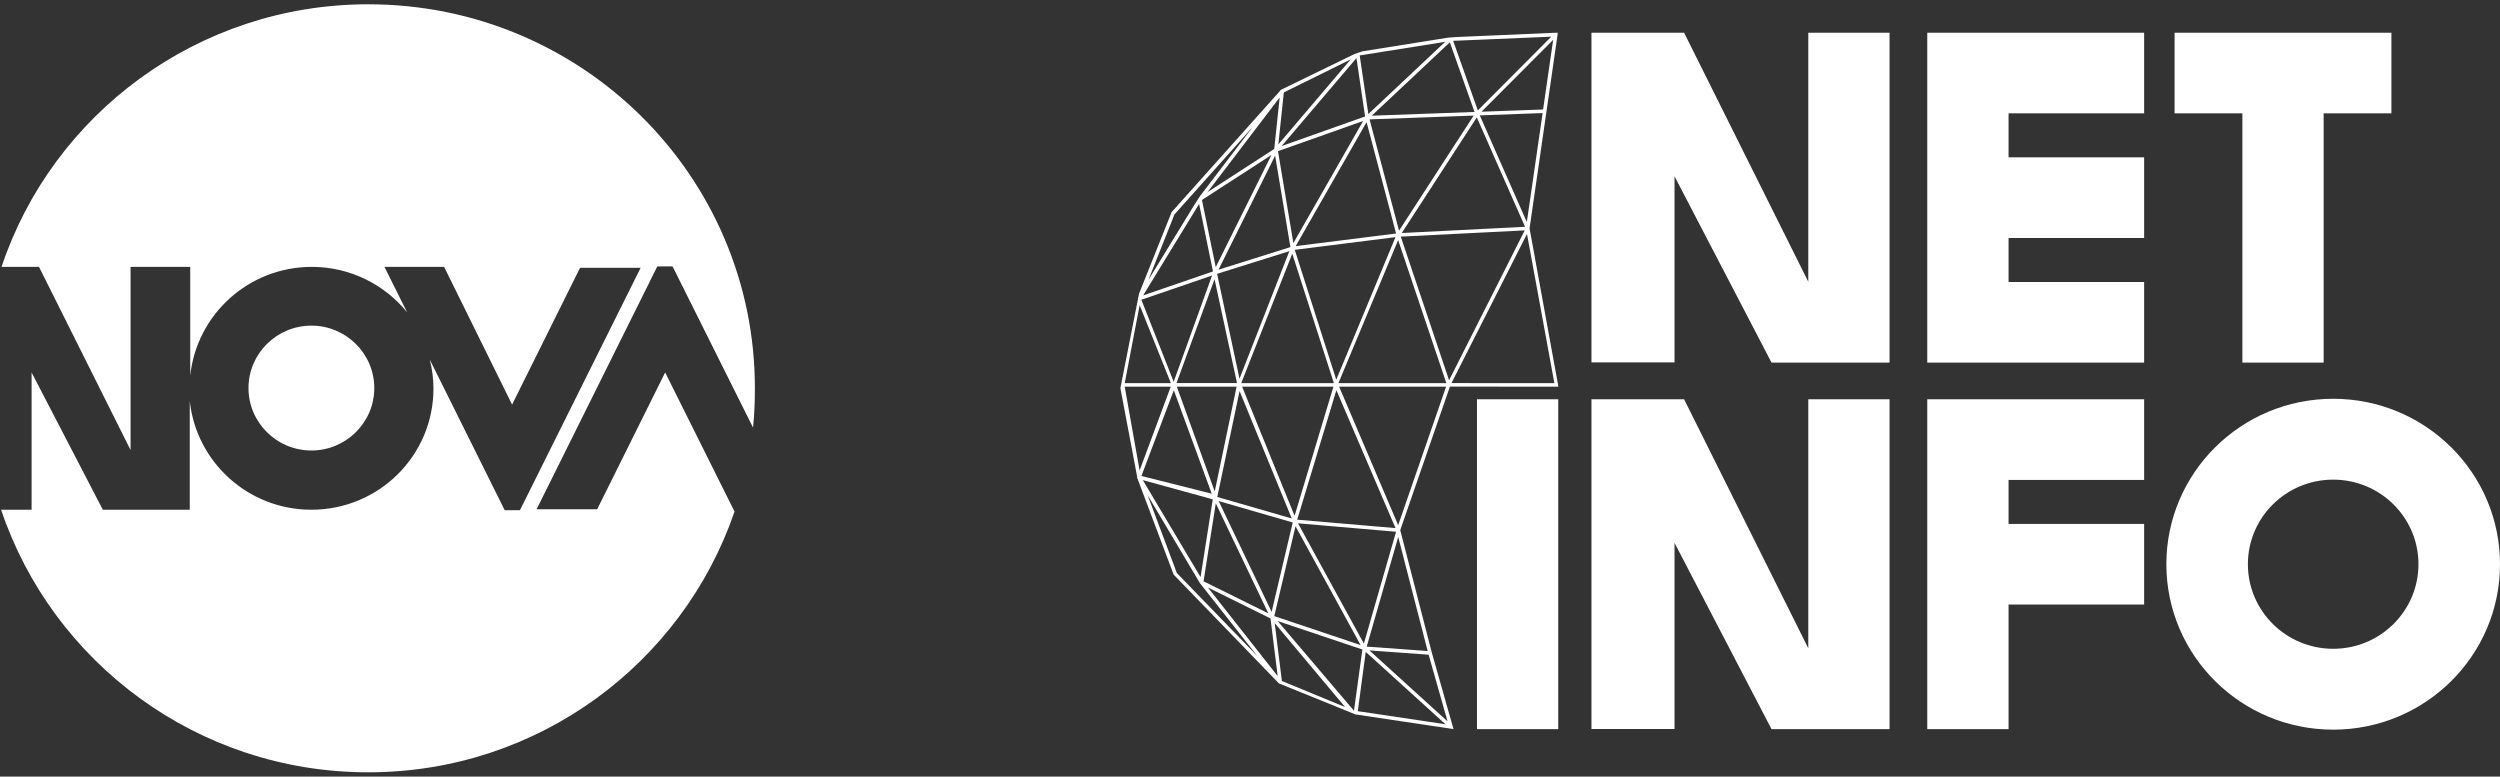 <svg width="235" height="73" viewBox="0 0 235 73" fill="none" xmlns="http://www.w3.org/2000/svg">
<rect x="0" y="0" width="235" height="73" fill="#333333" stroke="none"/>
<path d="M69.046 48.087C64.177 62.327 50.614 72.597 34.617 72.597C18.533 72.597 4.926 62.241 0.101 47.914H2.97V35.011L9.665 47.914H17.837V37.687C18.446 43.426 23.314 47.914 29.27 47.914C35.617 47.914 40.746 42.822 40.746 36.522C40.746 35.572 40.616 34.666 40.399 33.803L47.441 47.957H48.876L60.221 25.172H54.527L48.136 38.032L41.746 25.086H36.139L38.269 29.358C36.182 26.769 32.922 25.086 29.314 25.086C23.358 25.086 18.489 29.574 17.881 35.313V25.086H12.273V42.304L3.666 25.086H0.145C4.926 10.759 18.576 0.403 34.617 0.403C54.701 0.403 70.959 16.542 70.959 36.478C70.959 37.73 70.915 38.981 70.785 40.19L63.221 25.043H61.786L50.44 47.871H56.135L62.525 35.011L69.046 48.087ZM35.182 36.478C35.182 33.242 32.53 30.61 29.27 30.61C26.01 30.61 23.358 33.242 23.358 36.478C23.358 39.715 26.01 42.347 29.27 42.347C32.53 42.347 35.182 39.715 35.182 36.478Z" fill="white"/>
<g clip-path="url(#clip0_0_216)">
<path d="M177.617 20.174V34.084H166.523L157.405 16.57V34.066H149.597V18.582V3.077H158.306L169.979 26.483V3.077H177.617V16.968" fill="white"/>
<path d="M201.549 10.655V3.077H188.805H181.163V10.655V14.791V22.37V26.506V34.084H188.805H201.549V26.506H188.805V22.37H201.549V14.791H188.805V10.655H201.549Z" fill="white"/>
<path d="M224.792 3.077H218.422H210.784H204.41V10.655H210.784V34.084H218.422V10.655H224.792V3.077Z" fill="white"/>
<path d="M146.474 37.534H138.836V68.538H146.474V37.534Z" fill="white"/>
<path d="M177.617 54.631V68.538H166.523L157.405 51.028V68.523H149.597V53.036V37.534H158.306L169.979 60.937V37.534H177.617V51.425" fill="white"/>
<path d="M201.549 45.112V37.534H188.805H181.163V45.112V49.248V56.823V68.538H188.805V56.823H201.549V49.248H188.805V45.112H201.549Z" fill="white"/>
<path d="M219.319 37.485C210.659 37.485 203.638 44.448 203.638 53.036C203.638 61.624 210.659 68.587 219.319 68.587C227.979 68.587 235 61.624 235 53.036C235 44.448 227.979 37.485 219.319 37.485ZM219.319 60.986C214.891 60.986 211.302 57.427 211.302 53.036C211.302 48.644 214.891 45.086 219.319 45.086C223.747 45.086 227.335 48.644 227.335 53.036C227.335 57.427 223.747 60.986 219.319 60.986Z" fill="white"/>
<path d="M136.63 68.534L127.47 67.164L127.459 67.175L120.218 64.24L110.321 54.011L106.88 44.872L106.895 44.834L105.317 36.49L105.355 36.291L107.066 27.617L110.132 19.941L120.358 8.504V8.467L127.326 5.077L128.042 4.829L136.134 3.538L136.804 3.486L146.425 3.069L146.402 3.332L145.399 10.268L143.779 21.469L146.489 36.348L136.293 36.34L131.622 49.834L134.586 61.331L136.543 68.23L136.63 68.526V68.534ZM127.629 66.849L135.873 68.08L128.379 61.278L127.633 66.849H127.629ZM128.723 61.139L136.07 67.809L134.291 61.541L128.723 61.139ZM120.097 58.373L127.273 66.811L128.064 61.053L120.093 58.377L120.097 58.373ZM120.502 64.015L126.437 66.462L119.821 58.572L120.498 64.018L120.502 64.015ZM113.538 55.216L120.101 63.553L119.427 58.133L113.538 55.22V55.216ZM110.624 53.865L118.19 61.669L112.766 54.781V54.77L107.88 46.553L110.624 53.865ZM128.469 60.783L134.2 61.196L131.433 50.476L128.469 60.787V60.783ZM119.783 57.915L127.898 60.64L121.778 49.466L119.783 57.915ZM122.012 49.192L128.205 60.498L131.229 49.984L122.016 49.192H122.012ZM113.133 54.642L119.223 57.656L114.284 47.312L113.133 54.642ZM114.556 47.101L119.533 57.517L121.509 49.147H121.498L121.509 49.109L114.56 47.101H114.556ZM107.425 45.131L112.853 54.248L114 46.94L113.576 46.82L107.425 45.131ZM121.937 48.85L131.179 49.642L125.619 36.678L121.937 48.85ZM125.877 36.344L131.429 49.365L135.933 36.344H125.877ZM114.424 46.715L121.426 48.738L116.52 36.757L114.424 46.715ZM116.759 36.344L121.691 48.49L125.343 36.344H116.763H116.759ZM107.293 44.74L113.901 46.407L110.34 36.682L107.293 44.74ZM110.62 36.344L114.185 46.204L116.24 36.344H110.624H110.62ZM105.722 36.344L107.123 44.226L110.052 36.344H105.722ZM107.126 28.687L105.726 36.014H110.063L107.126 28.687ZM114.17 26.236L110.59 36.01H116.278L114.166 26.236H114.17ZM121.471 23.848L116.676 36.014H125.385L121.471 23.848ZM131.426 22.572L125.812 36.014H135.956L131.426 22.572ZM143.537 21.99L136.441 36.01L146.111 36.017L143.537 21.99ZM107.289 28.18L110.325 35.886L113.935 25.898L107.289 28.176V28.18ZM131.675 22.246L136.213 35.747L143.325 21.656L131.675 22.242V22.246ZM121.706 23.484L125.608 35.694L131.176 22.291L121.706 23.484ZM114.408 25.74L116.513 35.601L121.199 23.608L114.408 25.74ZM112.717 19.172L107.456 27.767L114.019 25.515L112.717 19.172ZM110.404 20.148L107.951 26.311L112.262 19.265L112.872 18.327H112.883L117.788 11.893L110.404 20.151V20.148ZM119.859 14.637L114.541 25.35L121.297 23.229L119.863 14.637H119.859ZM112.982 18.796L114.28 25.113L119.514 14.57L112.982 18.796ZM128.458 11.481L121.797 23.135L131.232 21.949L128.458 11.481ZM120.131 14.209L121.577 22.85L128.136 11.372L120.131 14.209ZM138.817 11.034L131.766 21.904L143.356 21.319L138.817 11.03V11.034ZM128.738 11.222L131.509 21.683L138.526 10.865L128.738 11.222ZM139.098 10.842L143.522 20.876L145.006 10.629L139.098 10.846V10.842ZM120.29 9.161L113.511 18.057L119.779 13.999L120.29 9.161ZM127.504 5.464L120.472 13.729L128.318 10.948L127.508 5.464H127.504ZM120.68 8.688L120.165 13.571L126.963 5.584L120.68 8.688ZM136.285 3.977L128.943 10.876L138.606 10.524L136.282 3.977H136.285ZM127.811 5.212L128.625 10.719L135.846 3.932L127.807 5.212H127.811ZM146.001 3.741L139.26 10.501L145.051 10.291L145.997 3.745L146.001 3.741ZM136.596 3.838L138.916 10.377L145.82 3.448L136.592 3.838H136.596Z" fill="white"/>
</g>
<defs>
<clipPath id="clip0_0_216">
<rect width="129.683" height="65.51" fill="white" transform="translate(105.317 3.077)"/>
</clipPath>
</defs>
</svg>
